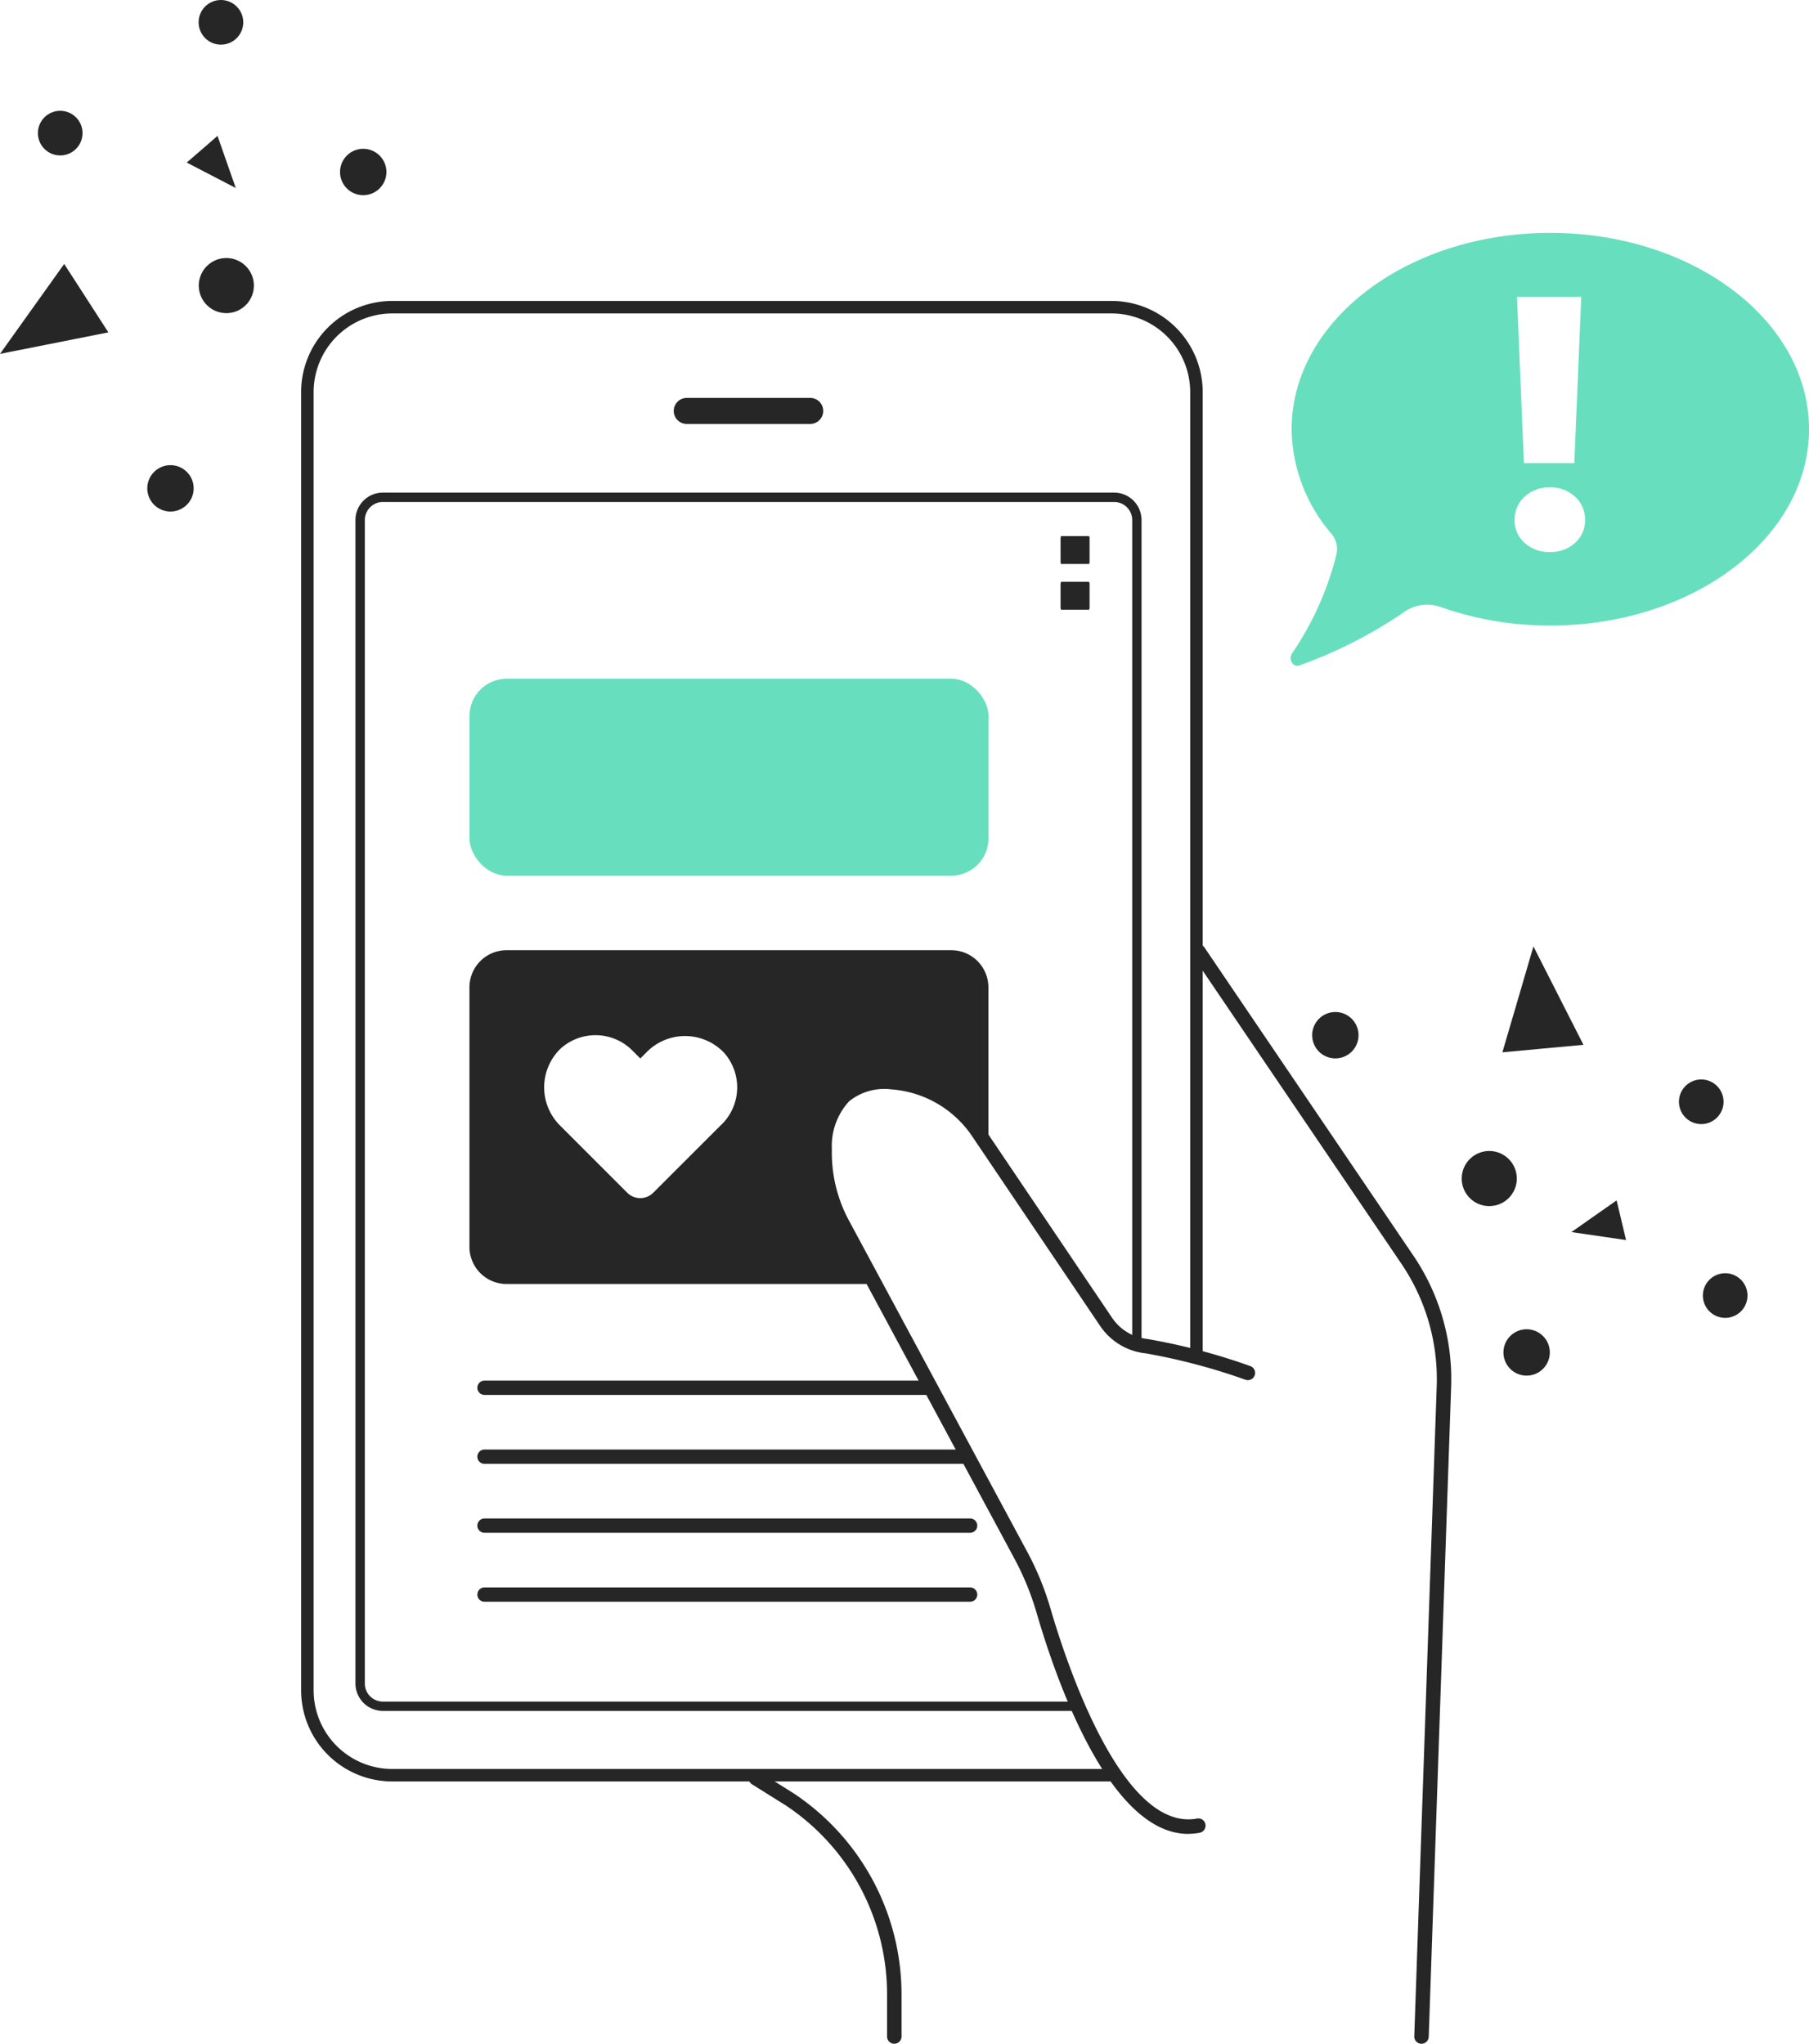 <?xml version="1.0" encoding="UTF-8"?> <svg xmlns="http://www.w3.org/2000/svg" width="136.018" height="153.681" viewBox="0 0 136.018 153.681"><g id="Group_2666" data-name="Group 2666" transform="translate(0 0)"><g id="Group_2551" data-name="Group 2551" transform="translate(35.3 17.511)"><rect id="Rectangle_1812" data-name="Rectangle 1812" width="39.023" height="14.81" rx="2.795" transform="translate(0 33.526)" fill="#67dfbe"></rect><path id="Path_4686" data-name="Path 4686" d="M665.013,17.533c-10.742,0-19.45,6.61-19.45,14.763a12.244,12.244,0,0,0,3,7.87,1.8,1.8,0,0,1,.374,1.524,23.055,23.055,0,0,1-3.34,7.461c-.3.456.076,1.09.549.909a34.381,34.381,0,0,0,7.742-3.921,3.03,3.03,0,0,1,2.9-.464,24.612,24.612,0,0,0,8.227,1.385c10.743,0,19.451-6.61,19.451-14.764s-8.708-14.763-19.451-14.763m2.324,4.817-.522,12.5H663.03l-.521-12.5Zm-.456,18.486a2.67,2.67,0,0,1-1.892.692,2.7,2.7,0,0,1-1.918-.692,2.233,2.233,0,0,1-.745-1.708,2.306,2.306,0,0,1,.745-1.749,2.672,2.672,0,0,1,1.918-.705,2.645,2.645,0,0,1,1.892.705,2.315,2.315,0,0,1,.743,1.749,2.242,2.242,0,0,1-.743,1.708" transform="translate(-583.746 -17.533)" fill="#67dfbe"></path></g><g id="Group_2552" data-name="Group 2552"><path id="Path_4659" data-name="Path 4659" d="M615.638,153.845a.544.544,0,0,1-.544-.544v-3.147a17.065,17.065,0,0,0-7.615-14.23l-2.538-1.587a.544.544,0,1,1,.577-.923l2.551,1.6a18.158,18.158,0,0,1,8.113,15.143V153.3a.544.544,0,0,1-.544.544" transform="translate(-548.396 -0.163)" fill="#262626"></path><path id="Path_4660" data-name="Path 4660" d="M655.32,153.769H655.3a.543.543,0,0,1-.524-.561l1.686-48.855a15.46,15.46,0,0,0-2.671-9.261L638.081,71.918a.545.545,0,0,1,.9-.611l15.71,23.174a16.529,16.529,0,0,1,2.856,9.909l-1.685,48.854a.544.544,0,0,1-.543.525" transform="translate(-548.437 -0.087)" fill="#262626"></path><path id="Path_4662" data-name="Path 4662" d="M632.055,133.986H577.844a6.856,6.856,0,0,1-6.849-6.848V29.507a6.856,6.856,0,0,1,6.849-6.85h54.091a6.857,6.857,0,0,1,6.849,6.85V101.8a.47.47,0,1,1-.94,0V29.507a5.916,5.916,0,0,0-5.909-5.909H577.844a5.915,5.915,0,0,0-5.908,5.909v97.632a5.914,5.914,0,0,0,5.908,5.908h54.211a.47.47,0,1,1,0,.94" transform="translate(-548.354 -0.028)" fill="#262626"></path><path id="Path_4663" data-name="Path 4663" d="M629.515,128.7H577.15a2.066,2.066,0,0,1-2.065-2.063V39.151a2.066,2.066,0,0,1,2.065-2.064h54.976a2.066,2.066,0,0,1,2.064,2.064v61.976h-.7V39.151a1.362,1.362,0,0,0-1.36-1.359H577.15a1.362,1.362,0,0,0-1.36,1.359V126.64A1.362,1.362,0,0,0,577.15,128h52.364Z" transform="translate(-548.359 -0.046)" fill="#262626"></path><path id="Path_4664" data-name="Path 4664" d="M609.308,31.915h-9.282a.978.978,0,0,1,0-1.956h9.282a.978.978,0,0,1,0,1.956" transform="translate(-548.389 -0.037)" fill="#262626"></path><path id="Path_4665" data-name="Path 4665" d="M628.169,40.548c0-.1.022-.186.048-.186H630.3c.027,0,.049.083.049.186v1.726c0,.1-.022.186-.049.186h-2.083c-.026,0-.048-.083-.048-.186Z" transform="translate(-548.425 -0.05)" fill="#262626"></path><path id="Path_4666" data-name="Path 4666" d="M628.169,43.992c0-.1.022-.186.048-.186H630.3c.027,0,.049.083.049.186v1.726c0,.1-.022.186-.049.186h-2.083c-.026,0-.048-.083-.048-.186Z" transform="translate(-548.425 -0.054)" fill="#262626"></path><path id="Path_4667" data-name="Path 4667" d="M621.312,120.589H584.8a.537.537,0,1,1,0-1.075h36.514a.537.537,0,1,1,0,1.075" transform="translate(-548.371 -0.146)" fill="#262626"></path><path id="Path_4668" data-name="Path 4668" d="M621.312,115.4H584.8a.537.537,0,1,1,0-1.075h36.514a.537.537,0,1,1,0,1.075" transform="translate(-548.371 -0.141)" fill="#262626"></path><path id="Path_4669" data-name="Path 4669" d="M618.056,103.945H584.8a.537.537,0,1,0,0,1.075h33.836Z" transform="translate(-548.371 -0.128)" fill="#262626"></path><path id="Path_4670" data-name="Path 4670" d="M620.846,109.134H584.8a.537.537,0,0,0,0,1.075h36.514a.5.5,0,0,0,.1-.021Z" transform="translate(-548.371 -0.134)" fill="#262626"></path><path id="Path_4671" data-name="Path 4671" d="M679.472,96.445a1.677,1.677,0,1,0-.178,2.365,1.678,1.678,0,0,0,.178-2.365" transform="translate(-548.484 -0.118)" fill="#262626"></path><path id="Path_4672" data-name="Path 4672" d="M664.476,78.936l3.049-.282-1.88-3.7-1.881-3.7L662.6,75.233l-1.17,3.985Z" transform="translate(-548.466 -0.088)" fill="#262626"></path><path id="Path_4673" data-name="Path 4673" d="M670.379,91.864l-.354-1.489-1.7,1.191-1.7,1.192,2.055.3,2.055.3Z" transform="translate(-548.472 -0.111)" fill="#262626"></path><path id="Path_4674" data-name="Path 4674" d="M658.869,90.08a2.071,2.071,0,1,0,.22-2.921,2.072,2.072,0,0,0-.22,2.921" transform="translate(-548.462 -0.107)" fill="#262626"></path><path id="Path_4675" data-name="Path 4675" d="M647.531,79.073a1.743,1.743,0,1,0,.185-2.458,1.743,1.743,0,0,0-.185,2.458" transform="translate(-548.448 -0.093)" fill="#262626"></path><path id="Path_4676" data-name="Path 4676" d="M677.67,81.856a1.677,1.677,0,1,0-.178,2.365,1.678,1.678,0,0,0,.178-2.365" transform="translate(-548.482 -0.1)" fill="#262626"></path><path id="Path_4677" data-name="Path 4677" d="M661.931,102.958a1.743,1.743,0,1,0,.185-2.458,1.743,1.743,0,0,0-.185,2.458" transform="translate(-548.466 -0.123)" fill="#262626"></path><path id="Path_4678" data-name="Path 4678" d="M563.4,1.057A1.677,1.677,0,1,0,565.575.12a1.677,1.677,0,0,0-2.178.937" transform="translate(-548.345 0)" fill="#262626"></path><path id="Path_4679" data-name="Path 4679" d="M554.814,22.446l-1.661-2.573-2.413,3.381-2.413,3.381,4.074-.808,4.074-.808Z" transform="translate(-548.327 -0.025)" fill="#262626"></path><path id="Path_4680" data-name="Path 4680" d="M563.542,11.236l-1.157,1,1.843.958,1.844.957-.687-1.961-.686-1.96Z" transform="translate(-548.344 -0.013)" fill="#262626"></path><path id="Path_4681" data-name="Path 4681" d="M567.287,22.265a2.071,2.071,0,1,0-2.69,1.158,2.07,2.07,0,0,0,2.69-1.158" transform="translate(-548.345 -0.024)" fill="#262626"></path><path id="Path_4682" data-name="Path 4682" d="M562.777,37.41a1.743,1.743,0,1,0-2.264.974,1.744,1.744,0,0,0,2.264-.974" transform="translate(-548.34 -0.043)" fill="#262626"></path><path id="Path_4683" data-name="Path 4683" d="M551.3,9.4a1.677,1.677,0,1,0,2.178-.937A1.677,1.677,0,0,0,551.3,9.4" transform="translate(-548.33 -0.011)" fill="#262626"></path><path id="Path_4684" data-name="Path 4684" d="M577.288,13.593a1.743,1.743,0,1,0-2.264.974,1.743,1.743,0,0,0,2.264-.974" transform="translate(-548.358 -0.014)" fill="#262626"></path><path id="Path_4685" data-name="Path 4685" d="M619.9,71.54h-33.44a2.792,2.792,0,0,0-2.792,2.792V93.847a2.792,2.792,0,0,0,2.792,2.792h27.684l-2.369-4.4a11.313,11.313,0,0,1-1.4-5.969c.227-4.061,2.667-4.944,5.068-4.8a8.529,8.529,0,0,1,6.5,3.817l.744,1.1V74.332A2.792,2.792,0,0,0,619.9,71.54m-17.25,13.076-.6.6-4.563,4.561a1.382,1.382,0,0,1-1.954,0l-4.563-4.563-.446-.447a4.051,4.051,0,0,1-.008-5.823,3.914,3.914,0,0,1,5.4.136l.6.6.446-.446a4.053,4.053,0,0,1,5.83-.005,3.919,3.919,0,0,1-.139,5.391" transform="translate(-548.37 -0.088)" fill="#262626"></path><path id="Path_4661" data-name="Path 4661" d="M637.74,138c-5.9,0-9.909-11.5-11.4-16.633a20.994,20.994,0,0,0-1.662-4.061L611.316,92.48a11.842,11.842,0,0,1-1.46-5.988,5.966,5.966,0,0,1,1.658-4.387,5.235,5.235,0,0,1,4-1.173,9.109,9.109,0,0,1,6.922,4.057l9.6,14.228a3.653,3.653,0,0,0,2.645,1.57,46.3,46.3,0,0,1,7.729,2.036.544.544,0,0,1-.362,1.027,46.182,46.182,0,0,0-7.487-1.982,4.733,4.733,0,0,1-3.426-2.042l-9.6-14.228a8.021,8.021,0,0,0-6.085-3.579,4.222,4.222,0,0,0-3.2.89,4.959,4.959,0,0,0-1.3,3.62,10.736,10.736,0,0,0,1.331,5.435l13.359,24.824a22.033,22.033,0,0,1,1.748,4.271c1.157,3.971,5.366,16.831,11.015,15.788a.538.538,0,0,1,.635.433.544.544,0,0,1-.435.635,4.6,4.6,0,0,1-.857.081" transform="translate(-548.402 -0.099)" fill="#262626"></path></g></g></svg> 